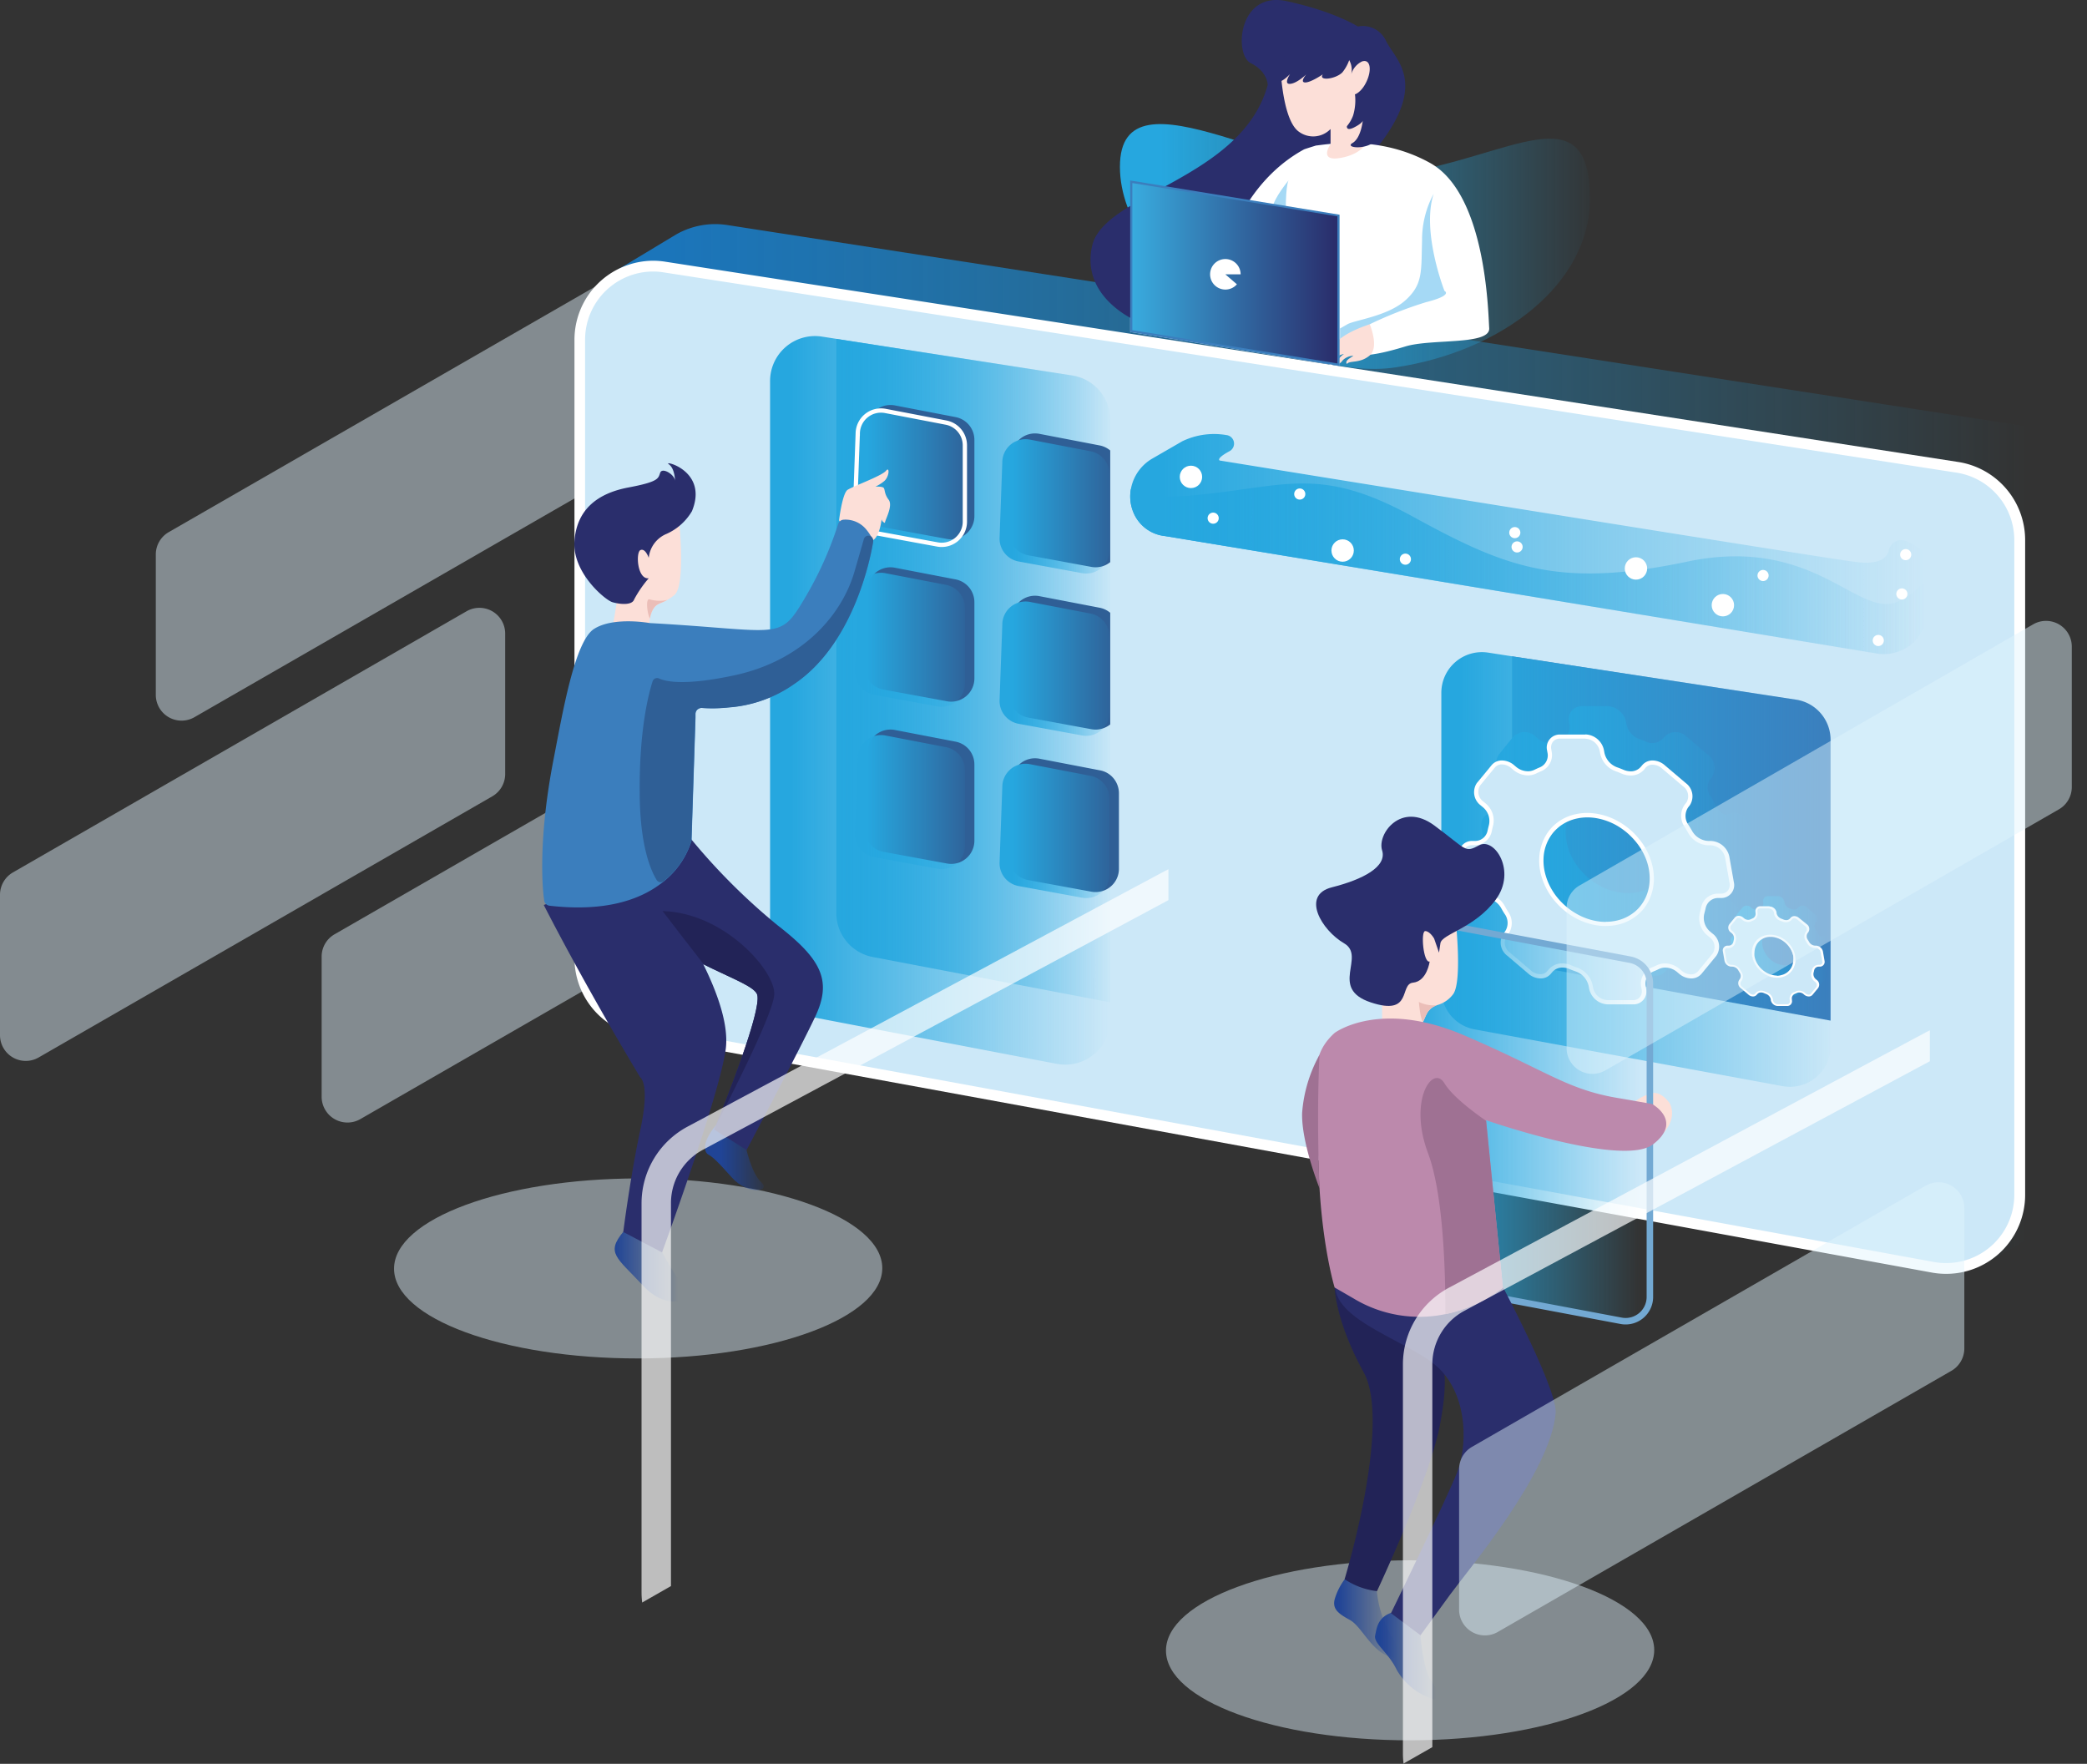 <svg viewBox="0 0 359.66 303.96" xmlns:xlink="http://www.w3.org/1999/xlink" xmlns="http://www.w3.org/2000/svg"><rect x="0" y="0" width="359.66" height="303.96" fill="#333333" stroke="none"/><defs><style>.cls-1,.cls-36{opacity:0.46;}.cls-2,.cls-36{fill:#e1f3fc;}.cls-3{fill:url(#未命名的渐变_64);}.cls-4{fill:#cce8f8;}.cls-35,.cls-5{fill:#fff;}.cls-6{fill:#3b7ebd;}.cls-7{fill:url(#未命名的渐变_62);}.cls-8{fill:url(#未命名的渐变_62-2);}.cls-9{fill:url(#未命名的渐变_62-3);}.cls-10{fill:url(#未命名的渐变_61);}.cls-11{fill:url(#未命名的渐变_62-4);}.cls-12{fill:#2f5f96;}.cls-13{stroke:#fff;stroke-width:0.74px;fill:url(#未命名的渐变_62-5);}.cls-14{fill:url(#未命名的渐变_62-6);}.cls-15{fill:url(#未命名的渐变_62-7);}.cls-16{fill:url(#未命名的渐变_62-8);}.cls-17{fill:url(#未命名的渐变_62-9);}.cls-18{fill:url(#未命名的渐变_62-10);}.cls-19{fill:url(#未命名的渐变_61-2);}.cls-20{fill:url(#未命名的渐变_61-3);}.cls-21{fill:#fcdfd8;}.cls-22{fill:url(#未命名的渐变_63);}.cls-23{fill:url(#未命名的渐变_63-2);}.cls-24{fill:#2a2e6c;}.cls-25{fill:#222357;}.cls-26{fill:#ebbeb8;}.cls-27{fill:url(#未命名的渐变_63-3);}.cls-28{fill:url(#未命名的渐变_63-4);}.cls-29{stroke:#73a9d3;stroke-width:1.12px;fill:url(#未命名的渐变_62-11);}.cls-30{fill:#bc89ac;}.cls-31{fill:#9f7193;}.cls-32{fill:url(#未命名的渐变_61-4);}.cls-33{fill:#a5d9f5;}.cls-34{fill:url(#未命名的渐变_60);}.cls-35{opacity:0.68;}.cls-35,.cls-36{isolation:isolate;}</style><linearGradient gradientUnits="userSpaceOnUse" gradientTransform="matrix(683.23, 0, 0, -479.73, -247535.68, 148593.04)" y2="309.47" x2="362.86" y1="309.47" x1="362.47" id="未命名的渐变_64"><stop stop-color="#1b75ba" offset="0"></stop><stop stop-opacity="0" stop-color="#26a7df" offset="0.89"></stop></linearGradient><linearGradient gradientUnits="userSpaceOnUse" gradientTransform="matrix(180.14, 0, 0, -201.16, -64404.73, 62181.86)" y2="308.36" x2="359.28" y1="308.36" x1="358.9" id="未命名的渐变_62"><stop stop-color="#26a7df" offset="0.06"></stop><stop stop-opacity="0" stop-color="#28aae1" offset="1"></stop></linearGradient><linearGradient xlink:href="#未命名的渐变_62" gradientTransform="matrix(127.3, 0, 0, -125, -45192.39, 38528.2)" y2="307.05" x2="357.38" y1="307.05" x1="357.01" id="未命名的渐变_62-2"></linearGradient><linearGradient xlink:href="#未命名的渐变_62" gradientTransform="matrix(47.09, 0, 0, -46.24, -15942.06, 14128.4)" y2="302" x2="345.23" y1="302" x1="344.85" id="未命名的渐变_62-3"></linearGradient><linearGradient gradientUnits="userSpaceOnUse" gradientTransform="matrix(130.81, 0, 0, -306.9, -46765.77, 94910.89)" y2="308.88" x2="358.98" y1="308.88" x1="358.61" id="未命名的渐变_61"><stop stop-color="#26a7df" offset="0.06"></stop><stop stop-opacity="0" stop-color="#26a7df" offset="1"></stop></linearGradient><linearGradient xlink:href="#未命名的渐变_62" gradientTransform="matrix(157.47, 0, 0, -337.13, -56480.64, 104309.17)" y2="309.04" x2="359.89" y1="309.04" x1="359.52" id="未命名的渐变_62-4"></linearGradient><linearGradient xlink:href="#未命名的渐变_62" gradientTransform="matrix(50.85, 0, 0, -61.82, -17710.85, 18747.88)" y2="301.92" x2="351.59" y1="301.92" x1="351.21" id="未命名的渐变_62-5"></linearGradient><linearGradient xlink:href="#未命名的渐变_62" gradientTransform="matrix(50.85, 0, 0, -61.82, -17643.96, 18761.06)" y2="302.05" x2="350.76" y1="302.05" x1="350.39" id="未命名的渐变_62-6"></linearGradient><linearGradient xlink:href="#未命名的渐变_62" gradientTransform="matrix(50.85, 0, 0, -61.82, -17710.85, 18822.98)" y2="302.68" x2="351.59" y1="302.68" x1="351.21" id="未命名的渐变_62-7"></linearGradient><linearGradient xlink:href="#未命名的渐变_62" gradientTransform="matrix(50.85, 0, 0, -61.82, -17643.96, 18836.16)" y2="302.81" x2="350.76" y1="302.81" x1="350.39" id="未命名的渐变_62-8"></linearGradient><linearGradient xlink:href="#未命名的渐变_62" gradientTransform="matrix(50.85, 0, 0, -61.82, -17710.85, 18897.98)" y2="303.44" x2="351.59" y1="303.44" x1="351.21" id="未命名的渐变_62-9"></linearGradient><linearGradient xlink:href="#未命名的渐变_62" gradientTransform="matrix(50.85, 0, 0, -61.82, -17643.96, 18911.34)" y2="303.58" x2="350.76" y1="303.58" x1="350.39" id="未命名的渐变_62-10"></linearGradient><linearGradient xlink:href="#未命名的渐变_61" gradientTransform="matrix(375.12, 0, 0, -78.96, -135376.08, 24108.51)" y2="304.1" x2="361.77" y1="304.1" x1="361.4" id="未命名的渐变_61-2"></linearGradient><linearGradient xlink:href="#未命名的渐变_61" gradientTransform="matrix(375.12, 0, 0, -101.9, -135376.08, 31217.61)" y2="305.45" x2="361.77" y1="305.45" x1="361.4" id="未命名的渐变_61-3"></linearGradient><linearGradient gradientUnits="userSpaceOnUse" gradientTransform="matrix(33.18, 0, 0, -35.8, -11405.96, 11032.95)" y2="302.12" x2="347.28" y1="302.12" x1="346.91" id="未命名的渐变_63"><stop stop-color="#204496" offset="0.11"></stop><stop stop-opacity="0" stop-color="#204496" offset="1"></stop></linearGradient><linearGradient xlink:href="#未命名的渐变_63" gradientTransform="matrix(27.12, 0, 0, -29.92, -9159.71, 9158.66)" y2="299.47" x2="342.66" y1="299.47" x1="342.29" id="未命名的渐变_63-2"></linearGradient><linearGradient xlink:href="#未命名的渐变_63" gradientTransform="matrix(29.23, 0, 0, -41, -9618.21, 12828.57)" y2="305.95" x2="337.52" y1="305.95" x1="337.15" id="未命名的渐变_63-3"></linearGradient><linearGradient xlink:href="#未命名的渐变_63" gradientTransform="matrix(30.23, 0, 0, -38.05, -10000.42, 11896.32)" y2="305.31" x2="338.78" y1="305.31" x1="338.4" id="未命名的渐变_63-4"></linearGradient><linearGradient xlink:href="#未命名的渐变_62" gradientTransform="matrix(115.03, 0, 0, -184.84, -40773.81, 57231.02)" y2="308.58" x2="356.92" y1="308.58" x1="356.55" id="未命名的渐变_62-11"></linearGradient><linearGradient xlink:href="#未命名的渐变_61" gradientTransform="matrix(217.46, 0, 0, -113.42, -78107.92, 34657.31)" y2="305.19" x2="360.45" y1="305.19" x1="360.08" id="未命名的渐变_61-4"></linearGradient><linearGradient gradientUnits="userSpaceOnUse" gradientTransform="matrix(95.9, 0, 0, -84.66, -33949.04, 25741.09)" y2="303.51" x2="356.4" y1="303.51" x1="356.03" id="未命名的渐变_60"><stop stop-color="#39aee1" offset="0"></stop><stop stop-color="#2a2e6c" offset="1"></stop></linearGradient></defs><g id="图层_2"><g id="图层_1-2"><g id="Page-1"><g id="workingtogetherV2-01"><g class="cls-1" id="Element-2"><path d="M111.69,78.59l-78.18,45a4.44,4.44,0,0,1-6.66-3.85V95.55a4.44,4.44,0,0,1,2.23-3.85l78.17-45a4.44,4.44,0,0,1,6.66,3.85V74.73A4.48,4.48,0,0,1,111.69,78.59Z" class="cls-2" id="Path"></path><path d="M84.84,137.23l-78.18,45A4.44,4.44,0,0,1,0,178.39V154.2a4.46,4.46,0,0,1,2.23-3.86l78.17-45a4.44,4.44,0,0,1,6.66,3.85v24.2A4.45,4.45,0,0,1,84.84,137.23Z" class="cls-2" id="Path-2"></path><path d="M140.27,147.85l-78.17,45A4.45,4.45,0,0,1,55.43,189v-24.2A4.44,4.44,0,0,1,57.66,161l78.17-45a4.45,4.45,0,0,1,6.67,3.86V144A4.46,4.46,0,0,1,140.27,147.85Z" class="cls-2" id="Path-3"></path><ellipse transform="translate(-0.28 0.14) rotate(-0.07)" ry="15.51" rx="42.07" cy="218.58" cx="109.99" class="cls-2" id="Oval"></ellipse><ellipse transform="translate(-0.37 0.32) rotate(-0.07)" ry="15.51" rx="42.07" cy="284.37" cx="243.03" class="cls-2" id="Oval-2"></ellipse></g><g id="Body"><path d="M348.13,73.3,125.33,38.78a13.58,13.58,0,0,0-8.73,1.58l-.69.41L105.24,47.2l5.1.71a13.44,13.44,0,0,0-.7,4.32V158.81A13.61,13.61,0,0,0,120.8,172.2L343.48,213l-.41,4.3,9.22-5.57a13.59,13.59,0,0,0,7.37-12.09V86.75A13.61,13.61,0,0,0,348.13,73.3Z" class="cls-3" id="Path-4"></path><g id="Group"><path d="M335.41,218.59a13,13,0,0,1-2.32-.21l-222.8-40.79A12.67,12.67,0,0,1,99.9,165.12V58.55a12.68,12.68,0,0,1,12.65-12.69,12,12,0,0,1,2,.16l222.8,34.51a12.61,12.61,0,0,1,10.74,12.53V205.91A12.68,12.68,0,0,1,335.41,218.59Z" class="cls-4" id="Path-5"></path><path d="M112.55,46.79a11.17,11.17,0,0,1,1.82.15L337.18,81.45a11.76,11.76,0,0,1,9.95,11.61V205.91a11.75,11.75,0,0,1-11.72,11.75,11.94,11.94,0,0,1-2.15-.19l-222.8-40.79a11.76,11.76,0,0,1-9.63-11.56V58.55a11.75,11.75,0,0,1,11.72-11.76h0m0-1.86A13.62,13.62,0,0,0,99,58.55V165.12a13.62,13.62,0,0,0,11.16,13.39L332.93,219.3a13.94,13.94,0,0,0,2.48.22A13.61,13.61,0,0,0,349,205.91V93.06a13.62,13.62,0,0,0-11.53-13.45L114.66,45.1A13.84,13.84,0,0,0,112.55,44.93Z" class="cls-5" id="Shape"></path></g></g><g id="Gears"><path d="M315.47,127.49v48.39l-49.16-9a7,7,0,0,1-5.73-6.89V113.1l48.94,7.47A7,7,0,0,1,315.47,127.49Z" class="cls-6" id="Path-6"></path><path d="M315.47,127.49v52.8a7,7,0,0,1-8.27,6.88l-53.08-9.78a7,7,0,0,1-5.73-6.88V119.38a7,7,0,0,1,8.05-6.92l4.14.64,48.94,7.47A7,7,0,0,1,315.47,127.49Z" class="cls-7" id="Path-7"></path><g id="Group-2"><path d="M302.62,147.13l-.77-4.38a3.4,3.4,0,0,0-3.21-2.72l-1.05.36c-1.14,0-1.61-1.08-2.2-2.14-.19-.35-.4-.69-.61-1a2.62,2.62,0,0,1,0-3.07l.22-.27a2.8,2.8,0,0,0-.68-3.85l-3.64-3.1a2.72,2.72,0,0,0-3.85,0l-.22.28a2.54,2.54,0,0,1-3,.54c-.36-.15-.73-.29-1.1-.42a3.46,3.46,0,0,1-2.22-2.56l-.07-.38a3.4,3.4,0,0,0-3.21-2.73h-4.37a2.23,2.23,0,0,0-2.25,2.73l.07.38a2.24,2.24,0,0,1-1.33,2.56c-.32.13-.64.27-1,.42a3,3,0,0,1-3.16-.54l-.32-.28a2.73,2.73,0,0,0-3.86,0l-1.27,1.55L258.33,130a2.8,2.8,0,0,0,.68,3.85l.32.27a3.06,3.06,0,0,1,1.08,3.07c-.09.34-.17.68-.24,1a2.21,2.21,0,0,1-2.24,1.78h-.39a2.22,2.22,0,0,0-2.24,2.72l.77,4.38a3.4,3.4,0,0,0,3.21,2.72h.38a3.41,3.41,0,0,1,2.87,1.78q.29.52.6,1a2.62,2.62,0,0,1,0,3.07l-.23.28a2.82,2.82,0,0,0,.68,3.85l1.82,1.55,1.82,1.54a2.71,2.71,0,0,0,3.86,0l.22-.27a2.53,2.53,0,0,1,3-.55c.37.16.73.3,1.1.43a3.43,3.43,0,0,1,2.23,2.55l.07.39a3.4,3.4,0,0,0,3.21,2.72h4.37a2.21,2.21,0,0,0,2.24-2.72l-.06-.39a2.23,2.23,0,0,1,1.32-2.55,10.19,10.19,0,0,0,.95-.43,3,3,0,0,1,3.17.55l.32.27a2.7,2.7,0,0,0,3.85,0l2.55-3.09a2.81,2.81,0,0,0-.68-3.85l-.32-.28a3.08,3.08,0,0,1-1.09-3.07c.1-.33.18-.67.25-1a2.2,2.2,0,0,1,2.24-1.78h.38A2.23,2.23,0,0,0,302.62,147.13Zm-14.51-.32a7.77,7.77,0,0,1-.73,3,7,7,0,0,1-2.18,2.64,7.31,7.31,0,0,1-2.82,1.26,8.34,8.34,0,0,1-1.83.2,9.46,9.46,0,0,1-1.91-.2,10.56,10.56,0,0,1-3.26-1.26,11.44,11.44,0,0,1-1.67-1.18,11.69,11.69,0,0,1-1.44-1.46,11.25,11.25,0,0,1-1.8-3,10.18,10.18,0,0,1-.52-1.87,8.6,8.6,0,0,1-.14-1.87,7.77,7.77,0,0,1,.73-3,6.71,6.71,0,0,1,.93-1.46,6.93,6.93,0,0,1,1.24-1.18,7.33,7.33,0,0,1,2.82-1.27,8.5,8.5,0,0,1,1.84-.2,9.29,9.29,0,0,1,1.9.2,10.54,10.54,0,0,1,3.27,1.27,12,12,0,0,1,1.67,1.18,11.76,11.76,0,0,1,3.24,4.5,10,10,0,0,1,.52,1.87A9.22,9.22,0,0,1,288.11,146.81Z" class="cls-8" id="Shape-2"></path><g id="Shape-3"><path d="M277.05,172.73a3,3,0,0,1-2.84-2.41l-.06-.39a3.83,3.83,0,0,0-2.47-2.84l-1.08-.41a3.36,3.36,0,0,0-1.34-.28,2.63,2.63,0,0,0-2.07.93l-.22.27a1.89,1.89,0,0,1-1.5.66,2.85,2.85,0,0,1-1.83-.71L260,164.46a2.45,2.45,0,0,1-.63-3.33l.22-.28a3,3,0,0,0,0-3.5c-.21-.33-.41-.67-.6-1a3.76,3.76,0,0,0-3.19-2h-.38a3,3,0,0,1-2.84-2.41l-.77-4.38a1.94,1.94,0,0,1,.38-1.64,1.91,1.91,0,0,1,1.49-.65h.39a2.57,2.57,0,0,0,2.6-2.07c.07-.34.15-.68.24-1a3.43,3.43,0,0,0-1.2-3.46l-.32-.27a2.45,2.45,0,0,1-.64-3.33l2.55-3.09a1.88,1.88,0,0,1,1.5-.67,2.85,2.85,0,0,1,1.83.71l.32.27a3.55,3.55,0,0,0,2.3.89,2.89,2.89,0,0,0,1.27-.29c.3-.15.61-.29.92-.41a2.63,2.63,0,0,0,1.56-3l-.07-.38a2,2,0,0,1,.39-1.64,1.89,1.89,0,0,1,1.49-.65h4.37a3,3,0,0,1,2.84,2.42l.07.38a3.78,3.78,0,0,0,2.47,2.84l1.08.42a3.53,3.53,0,0,0,1.33.28,2.61,2.61,0,0,0,2.07-.93l.23-.27a1.88,1.88,0,0,1,1.5-.67,2.82,2.82,0,0,1,1.82.71l3.64,3.1a2.44,2.44,0,0,1,.63,3.33l-.22.27a3,3,0,0,0,0,3.51c.21.33.41.67.59,1a3.76,3.76,0,0,0,3.2,2h.38a3,3,0,0,1,2.84,2.42l.77,4.37a2,2,0,0,1-.39,1.64,1.89,1.89,0,0,1-1.49.65h-.38a2.59,2.59,0,0,0-2.61,2.08c-.07.33-.15.67-.24,1a3.44,3.44,0,0,0,1.21,3.45l.32.27a2.46,2.46,0,0,1,.63,3.34l-2.55,3.09a1.87,1.87,0,0,1-1.49.66,2.85,2.85,0,0,1-1.83-.71l-.32-.27a3.58,3.58,0,0,0-2.31-.88,2.83,2.83,0,0,0-1.26.28q-.45.23-.93.42a2.6,2.6,0,0,0-1.55,3l.07.39a2,2,0,0,1-.39,1.63,1.89,1.89,0,0,1-1.49.65Zm-3.5-32.28a9.41,9.41,0,0,0-1.92.2,7.49,7.49,0,0,0-4.27,2.58,7.53,7.53,0,0,0-1,1.53,8.17,8.17,0,0,0-.76,3.19,9.2,9.2,0,0,0,.14,2,10.59,10.59,0,0,0,.54,1.94,11.45,11.45,0,0,0,1.87,3.14,11.74,11.74,0,0,0,1.48,1.51,12.41,12.41,0,0,0,1.72,1.22,11.13,11.13,0,0,0,3.38,1.31,10.31,10.31,0,0,0,2,.2,8.67,8.67,0,0,0,1.91-.21,7.58,7.58,0,0,0,3-1.33,7.41,7.41,0,0,0,1.32-1.24,7.78,7.78,0,0,0,1-1.53,8,8,0,0,0,.76-3.19,9.18,9.18,0,0,0-.13-1.95,10.63,10.63,0,0,0-.55-1.94,11.62,11.62,0,0,0-1.86-3.15,13.2,13.2,0,0,0-1.49-1.5,12.31,12.31,0,0,0-1.71-1.22,11.23,11.23,0,0,0-3.38-1.31A10.39,10.39,0,0,0,273.55,140.45Z" class="cls-4"></path><path d="M273.22,127.3a2.66,2.66,0,0,1,2.47,2.11l.07.39a4.16,4.16,0,0,0,2.71,3.12c.36.13.71.27,1.06.42a3.91,3.91,0,0,0,1.48.3,3.05,3.05,0,0,0,2.36-1.06l.22-.28a1.53,1.53,0,0,1,1.22-.52,2.46,2.46,0,0,1,1.58.62l3.64,3.09a2.09,2.09,0,0,1,.59,2.81l-.23.28a3.34,3.34,0,0,0-.06,3.93c.21.33.4.66.59,1a4.14,4.14,0,0,0,3.52,2.16h.38a2.65,2.65,0,0,1,2.47,2.11l.77,4.37a1.62,1.62,0,0,1-.3,1.33,1.52,1.52,0,0,1-1.21.52h-.38a2.94,2.94,0,0,0-3,2.37c-.07.33-.15.66-.24,1a3.82,3.82,0,0,0,1.33,3.84l.32.27a2.09,2.09,0,0,1,.59,2.81l-2.55,3.09a1.53,1.53,0,0,1-1.21.53,2.47,2.47,0,0,1-1.59-.62l-.32-.27a3.94,3.94,0,0,0-2.54-1,3.23,3.23,0,0,0-1.43.32c-.3.14-.6.28-.91.4a3,3,0,0,0-1.78,3.38l.07.38a1.62,1.62,0,0,1-.31,1.34,1.52,1.52,0,0,1-1.2.51h-4.38a2.66,2.66,0,0,1-2.47-2.11l-.07-.38a4.17,4.17,0,0,0-2.71-3.13c-.35-.12-.71-.26-1.06-.41a3.84,3.84,0,0,0-1.48-.3,3,3,0,0,0-2.35,1.06l-.23.27a1.53,1.53,0,0,1-1.21.53,2.51,2.51,0,0,1-1.59-.62l-1.81-1.55-1.82-1.54a2.09,2.09,0,0,1-.59-2.82l.22-.27a3.32,3.32,0,0,0,.06-3.94c-.2-.32-.4-.66-.58-1a4.14,4.14,0,0,0-3.52-2.16h-.38a2.68,2.68,0,0,1-2.48-2.11l-.77-4.37a1.62,1.62,0,0,1,.31-1.34,1.54,1.54,0,0,1,1.2-.51h.39a3,3,0,0,0,3-2.38c.06-.33.14-.65.23-1a3.8,3.8,0,0,0-1.32-3.84l-.32-.27a2.08,2.08,0,0,1-.59-2.81l1.27-1.55,1.28-1.55a1.52,1.52,0,0,1,1.21-.52,2.46,2.46,0,0,1,1.58.62l.32.27a4,4,0,0,0,2.55,1,3.29,3.29,0,0,0,1.43-.32c.29-.15.6-.28.9-.41a3,3,0,0,0,1.78-3.37l-.06-.38a1.61,1.61,0,0,1,.3-1.34,1.55,1.55,0,0,1,1.21-.52h4.37m3.51,32.29a9.33,9.33,0,0,0,2-.21,8,8,0,0,0,3.1-1.4,7.82,7.82,0,0,0,1.39-1.3,8.61,8.61,0,0,0,1-1.61,8.72,8.72,0,0,0,.8-3.34,10,10,0,0,0-.15-2,11.37,11.37,0,0,0-.56-2,11.54,11.54,0,0,0-1.93-3.24,11.74,11.74,0,0,0-1.52-1.55,12.42,12.42,0,0,0-1.78-1.26,11.23,11.23,0,0,0-3.49-1.35,10.36,10.36,0,0,0-2.05-.22,9.5,9.5,0,0,0-2,.22,7.89,7.89,0,0,0-4.48,2.7,7.85,7.85,0,0,0-1,1.61,8.37,8.37,0,0,0-.8,3.34,9.24,9.24,0,0,0,.14,2,10.41,10.41,0,0,0,.57,2,11.56,11.56,0,0,0,1.92,3.25,12.57,12.57,0,0,0,3.3,2.81,11.58,11.58,0,0,0,3.49,1.35,10.36,10.36,0,0,0,2.06.21m-3.51-33h-4.37a2.23,2.23,0,0,0-2.25,2.72l.07.39a2.23,2.23,0,0,1-1.33,2.55c-.32.13-.64.28-.95.43a2.56,2.56,0,0,1-1.1.24,3.21,3.21,0,0,1-2.06-.79l-.32-.27a3.25,3.25,0,0,0-2.07-.8,2.28,2.28,0,0,0-1.79.8l-1.27,1.55-1.28,1.54a2.84,2.84,0,0,0,.68,3.86l.32.27a3.07,3.07,0,0,1,1.09,3.07q-.13.51-.24,1a2.2,2.2,0,0,1-2.24,1.78h-.39a2.22,2.22,0,0,0-2.24,2.73l.77,4.37a3.39,3.39,0,0,0,3.2,2.73h.39a3.42,3.42,0,0,1,2.87,1.77c.19.35.39.69.6,1a2.64,2.64,0,0,1,0,3.07l-.23.27a2.82,2.82,0,0,0,.68,3.85l1.82,1.55,1.82,1.55a3.25,3.25,0,0,0,2.07.8,2.25,2.25,0,0,0,1.78-.8l.23-.27a2.25,2.25,0,0,1,1.78-.8,3,3,0,0,1,1.19.25c.37.15.73.29,1.1.42a3.46,3.46,0,0,1,2.23,2.56l.07.38a3.39,3.39,0,0,0,3.2,2.73h4.38a2.22,2.22,0,0,0,2.24-2.73l-.07-.38a2.25,2.25,0,0,1,1.33-2.56c.33-.13.64-.27.95-.42a2.46,2.46,0,0,1,1.1-.25,3.21,3.21,0,0,1,2.07.8l.32.27a3.23,3.23,0,0,0,2.07.8,2.28,2.28,0,0,0,1.78-.8l2.55-3.1a2.81,2.81,0,0,0-.68-3.85l-.32-.27a3.09,3.09,0,0,1-1.09-3.07c.09-.34.18-.68.25-1a2.19,2.19,0,0,1,2.24-1.77h.38a2.22,2.22,0,0,0,2.24-2.73l-.77-4.37a3.39,3.39,0,0,0-3.2-2.73h-.39a3.38,3.38,0,0,1-2.86-1.78c-.2-.34-.4-.68-.61-1a2.62,2.62,0,0,1,0-3.07l.22-.27a2.83,2.83,0,0,0-.68-3.86l-3.64-3.09a3.23,3.23,0,0,0-2.07-.8,2.28,2.28,0,0,0-1.78.8l-.23.27a2.26,2.26,0,0,1-1.78.8,3.22,3.22,0,0,1-1.19-.25c-.36-.15-.73-.3-1.1-.43a3.43,3.43,0,0,1-2.23-2.55l-.07-.39A3.38,3.38,0,0,0,273.22,126.56Zm3.51,32.29a9.46,9.46,0,0,1-1.91-.2,10.48,10.48,0,0,1-3.26-1.27,10.73,10.73,0,0,1-1.67-1.18,12.33,12.33,0,0,1-1.44-1.45,11.05,11.05,0,0,1-1.8-3.05,10.81,10.81,0,0,1-.53-1.87A9.2,9.2,0,0,1,266,148a7.47,7.47,0,0,1,1.65-4.5,7.77,7.77,0,0,1,1.25-1.18,7.46,7.46,0,0,1,2.82-1.26,8.44,8.44,0,0,1,1.84-.2,9.29,9.29,0,0,1,1.9.2,10.87,10.87,0,0,1,3.27,1.26,12.81,12.81,0,0,1,1.66,1.18,13.23,13.23,0,0,1,1.44,1.46,10.9,10.9,0,0,1,1.8,3,9.48,9.48,0,0,1,.53,1.87,9.25,9.25,0,0,1,.13,1.87,7.65,7.65,0,0,1-.73,3.05,7.27,7.27,0,0,1-.92,1.45,6.36,6.36,0,0,1-1.25,1.18,7.33,7.33,0,0,1-2.82,1.27A8.34,8.34,0,0,1,276.73,158.85Z" class="cls-5"></path></g></g><g id="Group-3"><path d="M315.78,163.82l-.29-1.62a1.27,1.27,0,0,0-1.18-1l-.39.14c-.42,0-.6-.4-.82-.79-.07-.13-.14-.26-.22-.38a1,1,0,0,1,0-1.14l.08-.1a1,1,0,0,0-.25-1.42l-1.34-1.15a1,1,0,0,0-1.43,0l-.08.1a.92.92,0,0,1-1.1.2l-.41-.15a1.27,1.27,0,0,1-.82-.95l0-.14a1.25,1.25,0,0,0-1.18-1H304.7a.82.82,0,0,0-.83,1l0,.14a.83.83,0,0,1-.49.95l-.35.15a1.08,1.08,0,0,1-1.17-.2l-.12-.1a1,1,0,0,0-1.42,0l-.48.57-.47.58a1,1,0,0,0,.25,1.42l.12.1a1.13,1.13,0,0,1,.4,1.14l-.09.38a.81.81,0,0,1-.82.66h-.15a.82.82,0,0,0-.83,1l.29,1.62a1.25,1.25,0,0,0,1.18,1h.15a1.25,1.25,0,0,1,1.06.66l.22.38a1,1,0,0,1,0,1.13l-.08.1a1,1,0,0,0,.25,1.43l.67.57.67.57a1,1,0,0,0,1.43,0l.08-.1a.94.94,0,0,1,1.1-.2l.41.16a1.26,1.26,0,0,1,.82.94l0,.14a1.25,1.25,0,0,0,1.18,1h1.62a.82.82,0,0,0,.83-1l0-.14a.81.81,0,0,1,.49-.94l.35-.16a1.1,1.1,0,0,1,1.17.2l.12.1a1,1,0,0,0,1.42,0l1-1.14a1.06,1.06,0,0,0-.25-1.43l-.12-.1a1.15,1.15,0,0,1-.41-1.13c0-.13.07-.25.1-.38a.8.8,0,0,1,.82-.66H315A.82.82,0,0,0,315.78,163.82Zm-5.37-.12a3,3,0,0,1-.27,1.13,3.06,3.06,0,0,1-.34.54,3.19,3.19,0,0,1-.46.44,2.7,2.7,0,0,1-1,.46,3,3,0,0,1-.68.08,3.34,3.34,0,0,1-.7-.08,3.88,3.88,0,0,1-1.21-.46,4.28,4.28,0,0,1-1.15-1,3.9,3.9,0,0,1-.66-1.13,3.22,3.22,0,0,1-.2-.69,3.3,3.3,0,0,1-.05-.69,3,3,0,0,1,.27-1.13,2.66,2.66,0,0,1,.34-.53,2.73,2.73,0,0,1,.46-.44,2.87,2.87,0,0,1,1.05-.47,3,3,0,0,1,.68-.07,3.33,3.33,0,0,1,.7.07,4.17,4.17,0,0,1,1.21.47,4.37,4.37,0,0,1,.62.44,4.42,4.42,0,0,1,.53.53,3.9,3.9,0,0,1,.66,1.13,3.22,3.22,0,0,1,.2.69A3.3,3.3,0,0,1,310.41,163.7Z" class="cls-9" id="Shape-4"></path><g id="Shape-5"><path d="M306.32,173.25a1.06,1.06,0,0,1-1-.86l0-.14a1.44,1.44,0,0,0-.94-1.09L304,171a1.34,1.34,0,0,0-.51-.11,1,1,0,0,0-.8.36l-.09.1a.63.63,0,0,1-.51.23,1,1,0,0,1-.65-.25l-1.34-1.14a.86.86,0,0,1-.23-1.17l.08-.1a1.15,1.15,0,0,0,0-1.35c-.08-.12-.15-.25-.22-.37a1.46,1.46,0,0,0-1.23-.76h-.14a1.05,1.05,0,0,1-1-.85L297,164a.65.65,0,0,1,.65-.79h.14a1,1,0,0,0,1-.81l.09-.36a1.31,1.31,0,0,0-.46-1.33l-.12-.1a.86.86,0,0,1-.23-1.16l.95-1.15a.63.63,0,0,1,.51-.23,1,1,0,0,1,.65.25l.12.11a1.39,1.39,0,0,0,.88.33,1,1,0,0,0,.49-.11l.34-.15a1,1,0,0,0,.6-1.15l0-.14a.7.7,0,0,1,.13-.57.66.66,0,0,1,.51-.22h1.62a1.07,1.07,0,0,1,1,.85l0,.15a1.46,1.46,0,0,0,.95,1.08l.39.16a1.34,1.34,0,0,0,.52.1,1,1,0,0,0,.8-.36l.08-.1a.65.65,0,0,1,.52-.23,1,1,0,0,1,.64.25l1.35,1.15a.86.86,0,0,1,.23,1.16l-.09.1a1.17,1.17,0,0,0,0,1.36c.07.12.15.24.22.37a1.42,1.42,0,0,0,1.22.75h.14a1.05,1.05,0,0,1,1,.86l.29,1.61a.7.7,0,0,1-.13.57.68.68,0,0,1-.52.22h-.14a1,1,0,0,0-1,.81,2.49,2.49,0,0,1-.09.37,1.33,1.33,0,0,0,.46,1.32l.12.1a.86.86,0,0,1,.23,1.17l-.94,1.14a.65.65,0,0,1-.52.23,1,1,0,0,1-.64-.25l-.12-.1a1.38,1.38,0,0,0-.89-.34,1.09,1.09,0,0,0-.48.11l-.34.15a1,1,0,0,0-.61,1.15l0,.15a.69.69,0,0,1-.14.56.63.63,0,0,1-.51.23ZM305,161.3a3.53,3.53,0,0,0-.72.08,2.94,2.94,0,0,0-1.11.5,2.73,2.73,0,0,0-.49.47,2.49,2.49,0,0,0-.37.58,3,3,0,0,0-.29,1.2,3.64,3.64,0,0,0,0,.73,4.89,4.89,0,0,0,.21.72,4.18,4.18,0,0,0,.7,1.18,4.85,4.85,0,0,0,.55.56,5.75,5.75,0,0,0,.64.46,4.39,4.39,0,0,0,1.27.49,3.78,3.78,0,0,0,.74.07,3.45,3.45,0,0,0,.72-.07,2.94,2.94,0,0,0,1.11-.5,3.2,3.2,0,0,0,.5-.47,3.13,3.13,0,0,0,.36-.58,2.87,2.87,0,0,0,.29-1.2,3.64,3.64,0,0,0-.05-.73,3.35,3.35,0,0,0-.21-.73,4.1,4.1,0,0,0-.69-1.17,4.36,4.36,0,0,0-1.2-1,4.07,4.07,0,0,0-1.26-.49A3.82,3.82,0,0,0,305,161.3Z" class="cls-4"></path><path d="M304.9,156.59a.87.87,0,0,1,.82.7l0,.14a1.63,1.63,0,0,0,1.06,1.23l.39.15a1.51,1.51,0,0,0,.58.12,1.22,1.22,0,0,0,1-.43l.08-.1a.5.5,0,0,1,.38-.16.82.82,0,0,1,.52.21l1.35,1.14a.69.69,0,0,1,.2.91l-.08.1a1.35,1.35,0,0,0,0,1.57c.07.12.15.24.21.36a1.64,1.64,0,0,0,1.39.85h.14a.87.87,0,0,1,.82.7l.29,1.62a.48.48,0,0,1-.1.41.46.46,0,0,1-.37.16h-.14a1.17,1.17,0,0,0-1.19.95c0,.12-.05.24-.09.36a1.52,1.52,0,0,0,.52,1.52l.12.1a.69.69,0,0,1,.21.9l-.95,1.15a.46.46,0,0,1-.37.16.82.82,0,0,1-.52-.21l-.12-.1a1.55,1.55,0,0,0-1-.38,1.25,1.25,0,0,0-.57.13,2.52,2.52,0,0,1-.33.14,1.2,1.2,0,0,0-.71,1.36l0,.14a.47.47,0,0,1-.09.41.46.46,0,0,1-.37.16h-1.62a.88.88,0,0,1-.82-.7l0-.14a1.65,1.65,0,0,0-1.07-1.23l-.39-.15a1.51,1.51,0,0,0-.58-.12,1.2,1.2,0,0,0-.95.43l-.08.1a.48.48,0,0,1-.38.16.86.86,0,0,1-.52-.21l-.67-.57-.68-.57a.7.7,0,0,1-.2-.91l.08-.1a1.33,1.33,0,0,0,0-1.57l-.21-.36a1.62,1.62,0,0,0-1.39-.85h-.14a.88.88,0,0,1-.82-.7l-.28-1.62a.5.5,0,0,1,.09-.42.47.47,0,0,1,.37-.15h.14a1.2,1.2,0,0,0,1.2-1,3.59,3.59,0,0,1,.08-.35,1.5,1.5,0,0,0-.52-1.52l-.12-.1a.68.68,0,0,1-.2-.91l.47-.57.47-.57a.46.46,0,0,1,.37-.16.81.81,0,0,1,.53.21l.11.1a1.6,1.6,0,0,0,1,.38,1.22,1.22,0,0,0,.57-.13l.33-.15a1.2,1.2,0,0,0,.72-1.35l0-.14a.53.53,0,0,1,.09-.42.49.49,0,0,1,.37-.16h1.62m1.3,11.95a3.84,3.84,0,0,0,.76-.08,3.24,3.24,0,0,0,1.18-.53,3.16,3.16,0,0,0,.53-.5,3.08,3.08,0,0,0,.39-.62,3.21,3.21,0,0,0,.31-1.27,3.29,3.29,0,0,0-.06-.77,3.44,3.44,0,0,0-.21-.76,4.4,4.4,0,0,0-.73-1.23,4,4,0,0,0-.58-.59,4.71,4.71,0,0,0-.67-.47,4.11,4.11,0,0,0-1.32-.51,3.44,3.44,0,0,0-.78-.08,3.13,3.13,0,0,0-.75.08,3,3,0,0,0-1.19.53,2.78,2.78,0,0,0-.53.5,3.17,3.17,0,0,0-.39.61,3.25,3.25,0,0,0-.3,1.28,4,4,0,0,0,.05.77,4.35,4.35,0,0,0,.22.76,4.71,4.71,0,0,0,2,2.29,4.46,4.46,0,0,0,1.32.51,4.13,4.13,0,0,0,.78.08m-1.3-12.32h-1.62a.83.83,0,0,0-.83,1l0,.14a.84.84,0,0,1-.49.95l-.35.16a1,1,0,0,1-.41.09,1.15,1.15,0,0,1-.76-.3l-.12-.1a1.23,1.23,0,0,0-.77-.29.85.85,0,0,0-.66.29l-.47.57-.47.58a1,1,0,0,0,.25,1.42l.12.1a1.13,1.13,0,0,1,.4,1.14l-.09.38a.82.82,0,0,1-.83.66h-.14a.82.82,0,0,0-.83,1l.28,1.62a1.26,1.26,0,0,0,1.19,1h.14a1.25,1.25,0,0,1,1.06.66c.07.13.15.25.23.38a1,1,0,0,1,0,1.13l-.08.1a1.06,1.06,0,0,0,.25,1.43l.68.57.67.57a1.18,1.18,0,0,0,.76.3.83.83,0,0,0,.66-.3l.09-.1a.85.85,0,0,1,.66-.29,1.19,1.19,0,0,1,.44.09l.4.16a1.29,1.29,0,0,1,.83.94l0,.14a1.26,1.26,0,0,0,1.19,1h1.62a.82.82,0,0,0,.83-1l0-.14a.83.83,0,0,1,.49-.94l.36-.16a.9.9,0,0,1,.4-.09,1.23,1.23,0,0,1,.77.29l.11.1a1.21,1.21,0,0,0,.77.3.83.83,0,0,0,.66-.3l.94-1.14a1,1,0,0,0-.25-1.43l-.12-.1a1.14,1.14,0,0,1-.4-1.13,2.62,2.62,0,0,0,.09-.38.81.81,0,0,1,.83-.66h.14a.82.82,0,0,0,.83-1l-.28-1.62a1.26,1.26,0,0,0-1.19-1h-.14a1.27,1.27,0,0,1-1.06-.66c-.07-.13-.15-.26-.23-.38a1,1,0,0,1,0-1.14l.08-.1a1,1,0,0,0-.25-1.42L310,158.16a1.21,1.21,0,0,0-.76-.29.85.85,0,0,0-.66.29l-.09.1a.83.83,0,0,1-.66.3,1.19,1.19,0,0,1-.44-.09l-.4-.16a1.29,1.29,0,0,1-.83-.95l0-.14A1.26,1.26,0,0,0,304.9,156.21Zm1.3,11.95a3.43,3.43,0,0,1-.71-.08,3.73,3.73,0,0,1-1.2-.46,4.61,4.61,0,0,1-.62-.44,4.51,4.51,0,0,1-.53-.54,4.17,4.17,0,0,1-.67-1.13,3.9,3.9,0,0,1-.19-.69,3.25,3.25,0,0,1,0-.69,2.72,2.72,0,0,1,.27-1.12,2.15,2.15,0,0,1,.34-.54,2.4,2.4,0,0,1,.46-.44,2.82,2.82,0,0,1,1-.47,3.08,3.08,0,0,1,.68-.07,3.35,3.35,0,0,1,.71.07,4.17,4.17,0,0,1,1.21.47,4.28,4.28,0,0,1,.61.44,3.87,3.87,0,0,1,.53.54,4,4,0,0,1,.67,1.12,4.18,4.18,0,0,1,.2.69,3.27,3.27,0,0,1,0,.69,2.65,2.65,0,0,1-.27,1.13,2.34,2.34,0,0,1-.34.54,2.75,2.75,0,0,1-.46.44,2.65,2.65,0,0,1-1,.46A3,3,0,0,1,306.2,168.16Z" class="cls-5"></path></g></g></g><g id="Buttons-Bg"><path d="M192.83,136.7v13a4,4,0,0,1-1.5,3.14v19.89l-40.92-7.81a7.74,7.74,0,0,1-6.29-7.6V58.41l40.65,6.3a7.74,7.74,0,0,1,6.56,7.65v61.2A4.06,4.06,0,0,1,192.83,136.7Z" class="cls-10" id="Path-8"></path><path d="M191.33,72.36V175.72a7.75,7.75,0,0,1-9.2,7.61L139,175.09a7.75,7.75,0,0,1-6.29-7.61V65.68A7.75,7.75,0,0,1,141.62,58l2.5.39,40.65,6.3A7.74,7.74,0,0,1,191.33,72.36Z" class="cls-11" id="Path-9"></path></g><g id="Buttons"><g id="Group-4"><g id="Path-10"><path d="M154.25,69.87l10.4,2a4,4,0,0,1,3.27,4v13a4,4,0,0,1-4.76,4l-10.87-2a4,4,0,0,1-3.3-4.1l.47-13A4,4,0,0,1,154.25,69.87Z" class="cls-12"></path><path d="M152.6,70.82l10.41,2a4,4,0,0,1,3.27,4v13a4,4,0,0,1-4.76,4l-10.88-2a4,4,0,0,1-3.29-4.11l.47-13A4,4,0,0,1,152.6,70.82Z" class="cls-13"></path></g><g id="Path-11"><path d="M191.33,77.63V96.87a4,4,0,0,1-3.26.82l-10.88-2a4,4,0,0,1-3.29-4.11l.47-13a4,4,0,0,1,4.79-3.81l10.4,2A4.05,4.05,0,0,1,191.33,77.63Z" class="cls-12"></path><path d="M177.51,75.76l10.41,2a4,4,0,0,1,3.27,4v13a4,4,0,0,1-4.76,4l-10.88-2a4,4,0,0,1-3.29-4.1l.47-13A4,4,0,0,1,177.51,75.76Z" class="cls-14"></path></g></g><g id="Group-5"><g id="Path-12"><path d="M154.25,97.84l10.4,2a4,4,0,0,1,3.27,4v13a4,4,0,0,1-4.76,4l-10.87-2a4,4,0,0,1-3.3-4.11l.47-12.95A4,4,0,0,1,154.25,97.84Z" class="cls-12"></path><path d="M152.6,98.78l10.41,2a4,4,0,0,1,3.27,3.95v13a4,4,0,0,1-4.76,4l-10.88-2a4,4,0,0,1-3.29-4.1l.47-13A4,4,0,0,1,152.6,98.78Z" class="cls-15"></path></g><g id="Path-13"><path d="M191.33,105.6v19.24a4.18,4.18,0,0,1-1.39.72,3.91,3.91,0,0,1-1.87.1l-10.88-2a4,4,0,0,1-3.29-4.11l.47-13a4,4,0,0,1,4.79-3.81l10.4,2A4.07,4.07,0,0,1,191.33,105.6Z" class="cls-12"></path><path d="M177.51,103.73l10.41,2a4,4,0,0,1,3.27,4v13a4,4,0,0,1-4.76,4l-10.88-2a4,4,0,0,1-3.29-4.11l.47-12.95A4,4,0,0,1,177.51,103.73Z" class="cls-16"></path></g></g><g id="Group-6"><g id="Path-14"><path d="M154.25,125.8l10.4,2a4,4,0,0,1,3.27,4v13a4,4,0,0,1-4.76,4l-10.87-2a4,4,0,0,1-3.3-4.11l.47-12.95A4,4,0,0,1,154.25,125.8Z" class="cls-12"></path><path d="M152.6,126.75l10.41,2a4,4,0,0,1,3.27,4v12.95a4,4,0,0,1-4.76,4l-10.88-2a4,4,0,0,1-3.29-4.11l.47-12.95A4,4,0,0,1,152.6,126.75Z" class="cls-17"></path></g><g id="Path-15"><path d="M192.83,136.7v13a4,4,0,0,1-2.89,3.86,3.91,3.91,0,0,1-1.87.1l-10.88-2a4,4,0,0,1-3.29-4.1l.47-13a4,4,0,0,1,4.79-3.81l10.4,2a3.94,3.94,0,0,1,1.77.81A4.06,4.06,0,0,1,192.83,136.7Z" class="cls-12"></path><path d="M177.51,131.69l10.41,2a4,4,0,0,1,3.27,4v13a4,4,0,0,1-4.76,4l-10.88-2a4,4,0,0,1-3.29-4.11l.47-12.95A4,4,0,0,1,177.51,131.69Z" class="cls-18"></path></g></g></g><g id="Chemical-Tube"><path d="M334.09,102.16c-.81,2.13-1.82,4.38-2.73,6.32a7.41,7.41,0,0,1-7.9,4.14L200.78,92.38a6.62,6.62,0,0,1-5.49-4.16,7.14,7.14,0,0,1-.4-3.94c1.86,1,5.16,1.61,11,1.06l1.68-.17c14.52-1.58,20.41-4.6,35.77,3.78,15.93,8.71,25,12.56,47.4,7.84s29.69,10.46,36.71,6.69a13.36,13.36,0,0,0,6.18-6.35A5.71,5.71,0,0,1,334.09,102.16Z" class="cls-19" id="Path-16"></path><path d="M334.09,102.16c-.81,2.13-1.82,4.38-2.73,6.32a7.41,7.41,0,0,1-7.9,4.14L200.78,92.38a6.62,6.62,0,0,1-5.49-4.16,7.14,7.14,0,0,1-.4-3.94,7.64,7.64,0,0,1,3.7-5.26l5.09-2.94a3.55,3.55,0,0,1,.44-.21A12.6,12.6,0,0,1,211.5,75a1.48,1.48,0,0,1,.39,2.75c-2.44,1.32-1.69,1.61-1.69,1.61S312.12,95.87,319.89,96.85c4.07.51,5.34-.75,5.63-2.06a2.21,2.21,0,0,1,3.08-1.5,16.12,16.12,0,0,1,3.91,2.55,5.79,5.79,0,0,1,1.09,1.29A5.71,5.71,0,0,1,334.09,102.16Z" class="cls-20" id="Path-17"></path><circle r="1.93" cy="104.29" cx="296.91" class="cls-5" id="Oval-3"></circle><circle r="1.93" cy="97.96" cx="281.93" class="cls-5" id="Oval-4"></circle><circle r="1.93" cy="94.87" cx="231.38" class="cls-5" id="Oval-5"></circle><circle r="1.93" cy="82.18" cx="205.24" class="cls-5" id="Oval-6"></circle><circle transform="translate(72.9 271.34) rotate(-76.33)" r="0.96" cy="89.29" cx="209.07" class="cls-5" id="Oval-7"></circle><circle transform="translate(88.33 282.65) rotate(-76.33)" r="0.96" cy="85.14" cx="223.98" class="cls-5" id="Oval-8"></circle><circle transform="translate(91.23 308.83) rotate(-76.3)" r="0.96" cy="96.35" cx="242.18" class="cls-5" id="Oval-9"></circle><circle transform="translate(110.18 323.74) rotate(-76.33)" r="0.96" cy="91.78" cx="261.04" class="cls-5" id="Oval-10"></circle><circle transform="translate(108.08 326.01) rotate(-76.33)" r="0.96" cy="94.25" cx="261.44" class="cls-5" id="Oval-11"></circle><circle transform="translate(135.67 370.96) rotate(-76.33)" r="0.96" cy="99.17" cx="303.83" class="cls-5" id="Oval-12"></circle><circle transform="translate(139.95 398.8) rotate(-76.33)" r="0.96" cy="110.37" cx="323.68" class="cls-5" id="Oval-13"></circle><circle transform="translate(157.94 392.1) rotate(-76.33)" r="0.96" cy="95.57" cx="328.41" class="cls-5" id="Oval-14"></circle><circle transform="translate(150.85 396.63) rotate(-76.33)" r="0.96" cy="102.35" cx="327.75" class="cls-5" id="Oval-15"></circle></g><g id="Man-2"><path d="M144.6,89.62s.56-4.61,1.47-5.21S152,82,152.68,81.13s.61,1.15-.43,1.88a6.91,6.91,0,0,1-1.39.85s1.09-.06,1.39.18.08,1,.89,2.07-.64,3.51-.64,4c0,0-.85-.24-.49-1.27,0,0-.23,3.31-1.48,4.2s-4.95-1.6-4.95-1.6l-1-1.82" class="cls-21" id="Path-18"></path><g id="Group-7"><path d="M113.08,213.75s-2.62-5.18-5.66-1.49-1.16,4.4,3.36,9.25,9.06,2.27,7,0S113.08,213.75,113.08,213.75Z" class="cls-22" id="Path-19"></path><path d="M131.17,203.72c-1.78-1.7-2.67-6.23-2.67-6.23l-5.13-3.55c-2.37,2.75-2.07,4.6-1.34,5s1.45,1,4.12,4S133,205.42,131.17,203.72Z" class="cls-23" id="Path-20"></path></g><path d="M140.42,175.35c-3,6.29-11.76,22.83-11.76,22.83l-5.58-3.53s.11-.26.3-.74h0c1.49-3.67,7.89-19.71,7.12-22.48-.36-1.3-3.92-2.65-8.07-4.67q-.57-.27-1.14-.57l-.08,0c2.08,4.2,4.39,10,3.88,14.42-.91,7.66-11,35.21-11,35.21l-6.68-3.52s1.22-9.61,2.94-17.61,0-9,0-9c-10.09-16.77-16.64-29.74-16.64-29.74l14.65-5.27c-.34-10.27,10.81-6,10.81-6A107.07,107.07,0,0,0,134,159.45C141.66,165.38,143.44,169.06,140.42,175.35Z" class="cls-24" id="Path-21"></path><path d="M133.43,171.45c-.32,3.9-9.76,21.91-10.05,22.47h0c1.49-3.66,7.89-19.71,7.12-22.48-.36-1.3-3.92-2.65-8.07-4.67q-.57-.27-1.14-.57C118,162,114.18,157,114.18,157,124.94,157.3,133.75,167.49,133.43,171.45Z" class="cls-25" id="Path-22"></path><path d="M116.93,88.71s-6.63-1.62-9.07,7.92c-.58,2.29-1,4.12-1.22,5.6-.09,0-.17.16-.22.55-.2,1.7-.89,5.5-.89,5.5l1.9-.26h0l4.49.27a7.88,7.88,0,0,1,.09-1.69,4.58,4.58,0,0,1,.56-1.63c.63-1,1.21-.89,2.43-1.58a10.07,10.07,0,0,0,1.21-.84C118.31,100.84,116.93,88.71,116.93,88.71Z" class="cls-21" id="Path-23"></path><path d="M150.48,93.38c-.4,2.47-3.23,17.45-13.57,24.45a22.46,22.46,0,0,1-11.34,4.06A25.66,25.66,0,0,1,121,122a1,1,0,0,0-.59.13,1,1,0,0,0-.54.88l0,.6-.68,21a1.85,1.85,0,0,1,0,.23,14.51,14.51,0,0,1-5.48,7.57c-3.62,2.67-9.51,4.76-19,3.67a1.06,1.06,0,0,1-.94-1s-1.41-8.62,1.62-24.19c1.54-7.91,3.62-20.38,7-22.52s9.58-1,9.58-1c22.6,1.25,22.27,3.21,26.65-4.17a61.71,61.71,0,0,0,5.82-12.89,1.05,1.05,0,0,1,.89-.75,4.63,4.63,0,0,1,4,1.74,8.46,8.46,0,0,1,1,1.53A1,1,0,0,1,150.48,93.38Z" class="cls-6" id="Path-24"></path><path d="M119.24,88.1A9.65,9.65,0,0,1,114.87,92a5,5,0,0,0-3.07,4.13s-.57-1.7-1.42-1.34-.57,5.1,1.42,4.86a19.71,19.71,0,0,0-2.51,3.64c-.36,1.09-2.54.84-3.76.48S98.6,98.69,99,93.23,103,85,108.32,84s5.1-1.58,5.46-2.55,2.55.36,2.55,1.45c0,0,0-2.18-1.09-2.91S122.15,81.06,119.24,88.1Z" class="cls-24" id="Path-25"></path><path d="M115,103.38c-1.22.69-1.8.58-2.43,1.58a4.58,4.58,0,0,0-.56,1.63c-.45-.68-.84-3.7,0-3.29A6.07,6.07,0,0,0,115,103.38Z" class="cls-26" id="Path-26"></path><path d="M150.38,92.74v0a.82.82,0,0,0-1.51.17l-1.6,5.55c-2.08,7.23-8.65,15.34-20.78,17.93-8.28,1.76-11.63,1.12-12.91.53a.82.82,0,0,0-1.12.5c-.73,2.29-2.29,8.45-2.22,18.94,0,9,1.77,13.39,2.92,15.28a.82.82,0,0,0,1.22.21,14.38,14.38,0,0,0,4.78-7,1.85,1.85,0,0,0,0-.23l.68-21h0l0-.6a1,1,0,0,1,.54-.88A1,1,0,0,1,121,122a25.66,25.66,0,0,0,4.55-.08,22.46,22.46,0,0,0,11.34-4.06c10.34-7,13.17-22,13.57-24.45A1,1,0,0,0,150.38,92.74Z" class="cls-12" id="Path-27"></path></g><g id="Man-1"><g id="Group-8"><path d="M244.8,281.84s.49,6,1.82,7.76,1.7,3.34.49,3.22a10.92,10.92,0,0,1-6.43-5.1c-1.34-2.85-4-4.54-3.7-5.88s.42-3.76,4.24-4.25,3.58,4.25,3.58,4.25" class="cls-27" id="Path-28"></path><path d="M237.28,274.2a18.36,18.36,0,0,0,2.21,7.16c1.85,2.91,2.7,5.13-.3,4s-4.58-5.12-6.58-6.21-3-1.88-2.61-3.52a10.9,10.9,0,0,1,2.25-4.12c.48-.37,5,2.67,5,2.67" class="cls-28" id="Path-29"></path></g><path d="M286.76,195.14s2.28-2.34,1-5c0,0-1.34-2-2.91-1.78a7.87,7.87,0,0,0-3.28,1.62l5.2,5.17" class="cls-21" id="Path-30"></path><path d="M279.33,227.6l-34.47-6.49a4.18,4.18,0,0,1-3.41-4.1V163a4.19,4.19,0,0,1,5-4.11l34.47,6.49a4.18,4.18,0,0,1,3.41,4.11v54A4.18,4.18,0,0,1,279.33,227.6Z" class="cls-29" id="Path-31"></path><path d="M230,221.87s.12,5.74,5,14.6-3.28,35.67-3.28,35.67a12.71,12.71,0,0,0,5.58,2.06s9-19.17,10.8-28.39.36-11.16,0-13.1S230,221.87,230,221.87Z" class="cls-25" id="Path-32"></path><path d="M256.8,217.6s11.67,21.45,11.29,25.91c-.84,10.19-15,26.93-18.19,31.29l-5.1,7L239.71,278s9.7-19.9,11.4-24.26,1.94-12.38-2.67-17.47S229,227.77,230.12,220.7,256.8,217.6,256.8,217.6Z" class="cls-24" id="Path-33"></path><path d="M250.46,171.28a5.13,5.13,0,0,1-2.84,1.94l-.25.11a2.93,2.93,0,0,0-1.52,1.43c-.26.52-.45,1-.6,1.32a4.87,4.87,0,0,0-.45,1.51h-4.53s.06-.22.15-.59a5.87,5.87,0,0,1-2.24-.4v-4.49l2.64-.64a6.39,6.39,0,0,0-.55-2c-1.45-3.07-3.88-10.27,0-14.39s11.16-2.19,10.6,3.55C250.87,158.66,252,169,250.46,171.28Z" class="cls-21" id="Path-34"></path><path d="M247.15,161.74s-.73-1.29-1.54-1.29-.32,5.58.77,5.25c0,0-.45,3.4-2.87,3.64s0,5.82-7.28,3.4-.73-7.93-4.61-10.19-7.44-8.29-2.1-9.64,9.55-3.54,8.66-6.38,3.31-8.49,9-4.28,5.17,4.77,7.76,3.4,6.47,4.44,2.83,9.38-9.3,5.9-9.54,7.52l-.24,1.62Z" class="cls-24" id="Path-35"></path><path d="M247.62,173.22l-.25.11a2.93,2.93,0,0,0-1.52,1.43c-.26.52-.45,1-.6,1.32-.23-.21-.52-1-.73-3.42A5.65,5.65,0,0,0,247.62,173.22Z" class="cls-26" id="Path-36"></path><path d="M284.86,197.21c-5.25,4-28.77-4.17-28.77-4.17v.06L259,221.9a24.32,24.32,0,0,1-9.91,4.56,21.93,21.93,0,0,1-15.79-2.68l-3.3-1.91s-2.43-7.85-2.79-21.31-2-18.21,2.79-22.56c0,0,7.74-5.84,22.31.41s17.8,9.46,27.07,10.9l5.33.94S290.11,193.2,284.86,197.21Z" class="cls-30" id="Path-37"></path><path d="M249.09,226.46c0-3.88,0-19.77-3-27.76-3.43-9.14.84-15.37,2.85-12,1.38,2.25,5,4.95,7.17,6.45L259,221.9A24.32,24.32,0,0,1,249.09,226.46Z" class="cls-31" id="Path-38"></path><path d="M227.4,181.77a24.37,24.37,0,0,0-3,10c-.16,5.1,3,13,3,13S226.84,192.76,227.4,181.77Z" class="cls-31" id="Path-39"></path></g><g id="Women"><polygon points="230.85 63.07 194.77 57.21 194.77 31.11 230.85 36.97 230.85 63.07" class="cls-4" id="Path-40"></polygon><path d="M231.33,20.23a14.37,14.37,0,0,1-2,3.38V22.26l-.15.14a3.58,3.58,0,0,1,.44-.43A18.15,18.15,0,0,0,231.33,20.23Z" class="cls-26" id="Path-41"></path><g id="Group-9"><path d="M274,34.3c0,14.54-15,26.2-33.43,29S193,47.15,193,28.74s30.33,3.88,48.8,1.05S274,15.88,274,34.3Z" class="cls-32" id="Path-42"></path><path d="M238,24.58c-2.27,3-6.6,6.79-11.66,10.65-9.38,7.17-21.25,14.63-27,18.13-2.1,1.29-3.36,2-3.36,2s-9.82-4-7.77-13S214,30.89,218.47,14.64c0,0,0-2.31-2.92-3.76S213.37-1.62,221.74.2,234,4.57,234,4.57A4.4,4.4,0,0,1,238.84,7C240.3,10.15,246,13.91,238,24.58Z" class="cls-24" id="Path-43"></path><path d="M224.72,25.75c.15-.08,2.07-.67,2.07-.67,1.78-.17,10.83-1.91,19.66,3,9.62,5.34,10,25.48,10.19,28.47s-9.94,1.77-14.47,3.16c-12.72,3.9-8.52-1.19-10.54-.32-.46.19-1.91,4-2.25,3.67l-8.68-9.27-.15-.13-11-8.4a1.17,1.17,0,0,1,.85-2.1,1.17,1.17,0,0,0,1.28-.87C212.49,39.07,216.21,30.39,224.72,25.75Z" class="cls-5" id="Path-44"></path><path d="M233.51,16.26s1.72,2.58,1.72,4V25s-1.08,1.78-4.53,2.26-1.4-2.42-1.4-2.42v-2.6l-.31.28a4.14,4.14,0,0,1-5.1.21c-2.68-1.79-3.22-9.85-3.25-12a8.74,8.74,0,0,0,4.62-.14L231.08,9a3.4,3.4,0,0,1,1.73,4,3.56,3.56,0,0,1,1.91-2.41c1.46-.48,1.7,1.46.81,3.4S233.51,16.26,233.51,16.26Z" class="cls-21" id="Path-45"></path><path d="M236.05,55.88a69.35,69.35,0,0,1,9.72-3.81c4.77-1.21,3.16-1.94,3.16-1.94s-4-10.19-1.86-16.74a16.67,16.67,0,0,0-2,8.09c-.16,5.25.19,7.52-2.87,10.27s-8.79,3.42-10,4.13l-1.27.72v1.86l5.2-2.58" class="cls-33" id="Path-46"></path><path d="M221.57,37.09s-.06-4.93.49-6c0,0-2.61,3.14-2.73,4.71S221.57,37.09,221.57,37.09Z" class="cls-33" id="Path-47"></path><path d="M236.05,55.88s1.68,3.93,0,5.37-3.53.82-3.91,1.47c0,0-.49-.37.48-1s.48-.41.48-.41a2.79,2.79,0,0,0-1.7.77c-.44.65-1.17.93-1.13.61A3.47,3.47,0,0,1,231.61,61a3.42,3.42,0,0,0-1.34.57C229.42,62.07,227.43,58.76,236.05,55.88Z" class="cls-21" id="Path-48"></path><path d="M232.85,9a7.18,7.18,0,0,1-1.52,3.48c-1.18,1.18-4.21,1.52-3.36.33,0,0-2.09,1.43-3.06,1.4s.21-1.4.21-1.4-1.58,1.55-2.79,1.64,0-1.7,0-1.7-1.24,1.34-2,1.34,0-4.13,0-4.13,12.22-2.88,13-1.91S232.85,9,232.85,9Z" class="cls-24" id="Path-49"></path><path d="M233.51,16.26a9.15,9.15,0,0,1-.32,3.63,6.12,6.12,0,0,1-1.07,1.85s-.18.94,1.25.21,1.48-1.15,1.48-1.15-.3,3-1.76,3.84,2.4,1.29,4-.44S234.82,16.17,233.51,16.26Z" class="cls-24" id="Path-50"></path><polygon points="194.96 57.05 194.96 31.32 230.67 37.12 230.67 62.85 194.96 57.05" class="cls-34" id="Path-51"></polygon><path d="M195.14,31.54l35.34,5.74V62.63l-35.34-5.74V31.54m-.37-.44V57.21l36.08,5.86V37Z" class="cls-6" id="Shape-6"></path></g><path d="M211.16,47.27l2,1.72a2.61,2.61,0,0,1-2,.91,2.63,2.63,0,1,1,2.64-2.63Z" class="cls-5" id="Path-52"></path></g><g id="element1"><path d="M115.63,273.32v-66a10.42,10.42,0,0,1,5.54-9.2l80.19-43v-5.33l-.63.32-82.17,44a15,15,0,0,0-8,13.16v67.15a14.52,14.52,0,0,0,.11,1.74Z" class="cls-35" id="Path-53"></path><g id="Group-10"><path d="M246.84,301.08v-66a10.45,10.45,0,0,1,5.54-9.2l80.2-43v-5.33l-.64.32-82.17,44a15,15,0,0,0-8,13.15v67.15a14.26,14.26,0,0,0,.11,1.74Z" class="cls-35" id="Path-54"></path><path d="M354.82,139.47l-78.18,45a4.45,4.45,0,0,1-6.66-3.86V156.44a4.44,4.44,0,0,1,2.23-3.85l78.17-45a4.44,4.44,0,0,1,6.66,3.85v24.2A4.43,4.43,0,0,1,354.82,139.47Z" class="cls-36" id="Path-55"></path><path d="M336.29,236.23l-78.17,45a4.45,4.45,0,0,1-6.67-3.85v-24.2a4.44,4.44,0,0,1,2.23-3.85l78.17-45a4.45,4.45,0,0,1,6.67,3.85v24.19A4.46,4.46,0,0,1,336.29,236.23Z" class="cls-36" id="Path-56"></path></g></g></g></g></g></g></svg>